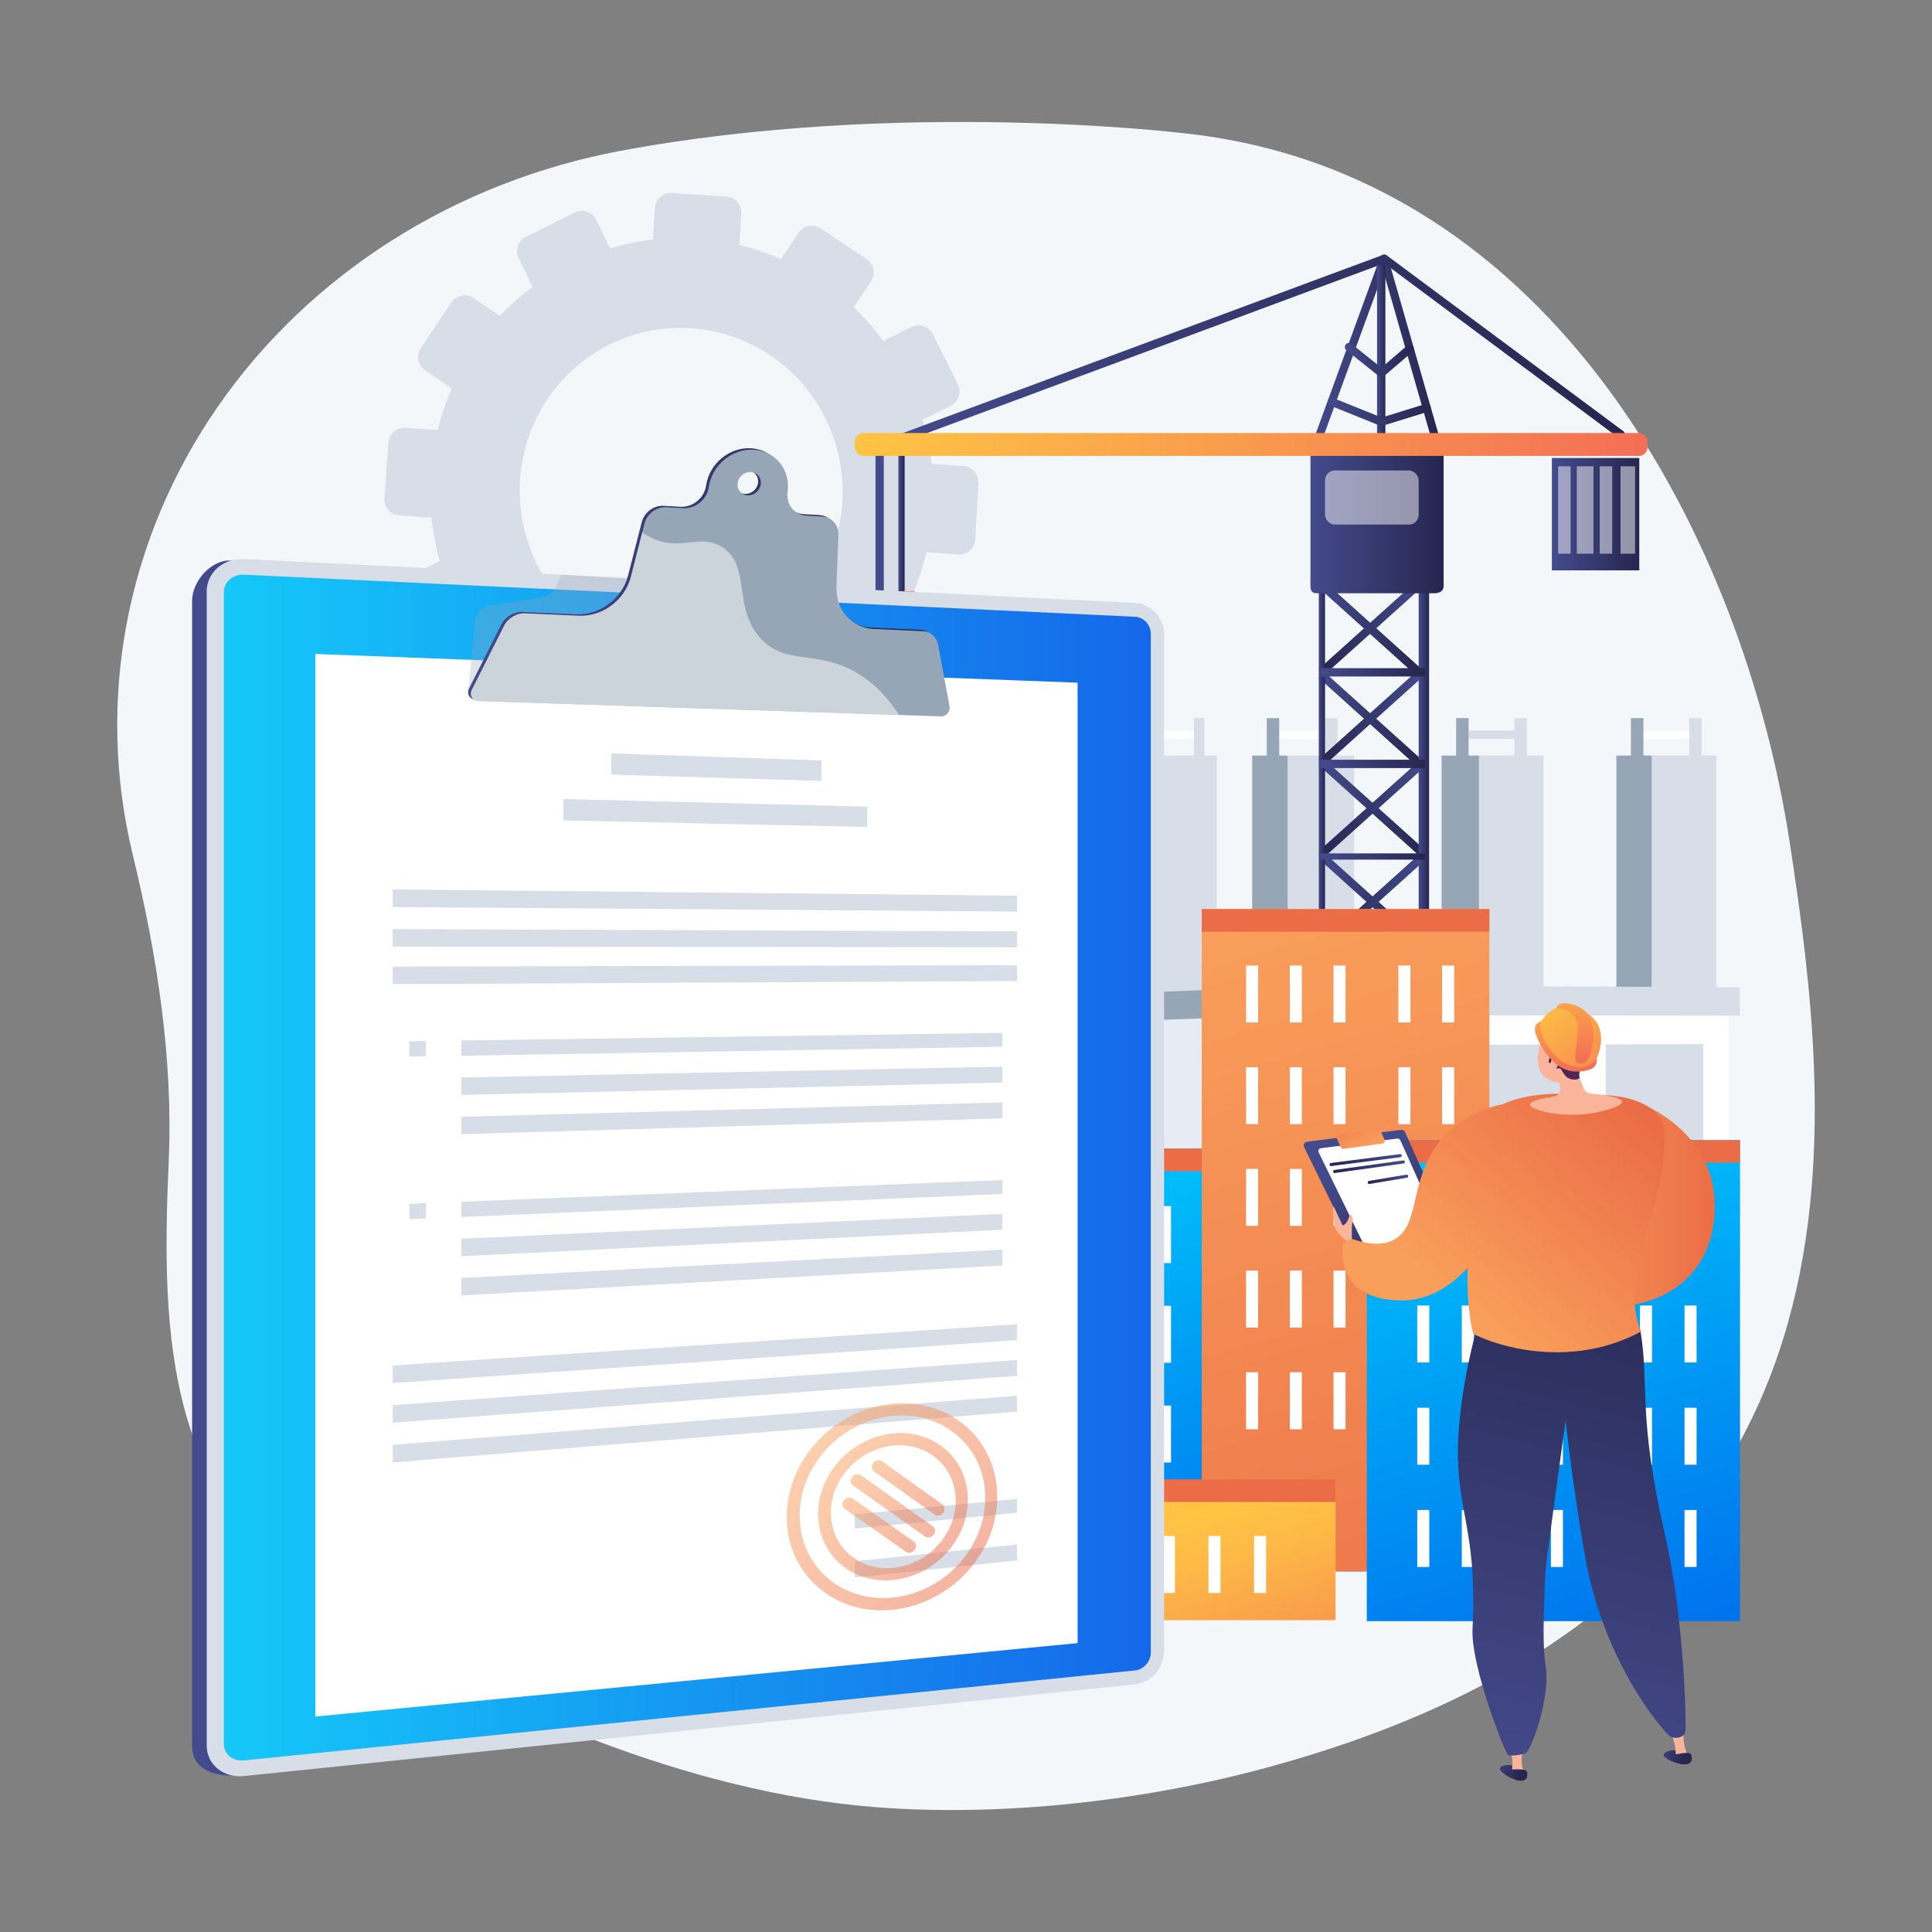 <?xml version="1.0" encoding="UTF-8"?>
<svg xmlns="http://www.w3.org/2000/svg" xmlns:xlink="http://www.w3.org/1999/xlink" viewBox="0 0 1080 1080">
  <rect x="0" y="0" width="1080" height="1080" fill="#808080" stroke="none"/>
  <defs>
    <style>
      .cls-1 {
        fill: #d8dee8;
      }

      .cls-2, .cls-3, .cls-4, .cls-5, .cls-6, .cls-7, .cls-8 {
        mix-blend-mode: multiply;
      }

      .cls-2, .cls-9 {
        opacity: .5;
      }

      .cls-10 {
        fill: url(#linear-gradient-8);
      }

      .cls-11 {
        fill: url(#linear-gradient-7);
      }

      .cls-12 {
        fill: url(#linear-gradient-5);
      }

      .cls-13 {
        fill: url(#linear-gradient-6);
      }

      .cls-14 {
        fill: url(#linear-gradient-9);
      }

      .cls-15 {
        fill: url(#linear-gradient-4);
      }

      .cls-16 {
        fill: url(#linear-gradient-3);
      }

      .cls-17 {
        fill: url(#linear-gradient-2);
      }

      .cls-18 {
        fill: url(#New_Gradient_Swatch);
      }

      .cls-19 {
        fill: url(#linear-gradient);
      }

      .cls-20 {
        isolation: isolate;
      }

      .cls-21 {
        fill: url(#New_Gradient_Swatch-11);
      }

      .cls-22 {
        fill: url(#New_Gradient_Swatch-10);
      }

      .cls-23 {
        fill: #e6ebf4;
      }

      .cls-24 {
        fill: url(#New_Gradient_Swatch_copy-2);
      }

      .cls-25, .cls-7, .cls-8 {
        fill: #97a6b7;
      }

      .cls-3 {
        fill: url(#New_Gradient_Swatch-4);
        opacity: .4;
      }

      .cls-26, .cls-9 {
        fill: #fff;
      }

      .cls-27 {
        fill: url(#linear-gradient-43);
      }

      .cls-28 {
        fill: url(#linear-gradient-40);
      }

      .cls-29 {
        fill: url(#linear-gradient-41);
      }

      .cls-30 {
        fill: url(#linear-gradient-42);
      }

      .cls-31 {
        fill: url(#linear-gradient-49);
      }

      .cls-32 {
        fill: url(#linear-gradient-48);
      }

      .cls-33 {
        fill: url(#linear-gradient-45);
      }

      .cls-34 {
        fill: url(#linear-gradient-47);
      }

      .cls-35 {
        fill: url(#linear-gradient-44);
      }

      .cls-36 {
        fill: url(#linear-gradient-46);
      }

      .cls-37 {
        fill: url(#linear-gradient-10);
      }

      .cls-38 {
        fill: url(#linear-gradient-11);
      }

      .cls-39 {
        fill: url(#linear-gradient-12);
      }

      .cls-40 {
        fill: url(#linear-gradient-13);
      }

      .cls-41 {
        fill: url(#linear-gradient-19);
      }

      .cls-42 {
        fill: url(#linear-gradient-14);
      }

      .cls-43 {
        fill: url(#linear-gradient-21);
      }

      .cls-44 {
        fill: url(#linear-gradient-20);
      }

      .cls-45 {
        fill: url(#linear-gradient-22);
      }

      .cls-46 {
        fill: url(#linear-gradient-23);
      }

      .cls-47 {
        fill: url(#linear-gradient-28);
      }

      .cls-48 {
        fill: url(#linear-gradient-25);
      }

      .cls-49 {
        fill: url(#linear-gradient-32);
      }

      .cls-50 {
        fill: url(#linear-gradient-31);
      }

      .cls-51 {
        fill: url(#linear-gradient-33);
      }

      .cls-52 {
        fill: url(#linear-gradient-30);
      }

      .cls-53 {
        fill: url(#linear-gradient-15);
      }

      .cls-54 {
        fill: url(#linear-gradient-16);
      }

      .cls-55 {
        fill: url(#linear-gradient-17);
      }

      .cls-56 {
        fill: url(#linear-gradient-18);
      }

      .cls-57 {
        fill: url(#linear-gradient-35);
      }

      .cls-58 {
        fill: url(#linear-gradient-36);
      }

      .cls-59 {
        fill: url(#linear-gradient-38);
      }

      .cls-60 {
        fill: url(#linear-gradient-27);
      }

      .cls-61 {
        fill: url(#linear-gradient-24);
      }

      .cls-62 {
        fill: url(#linear-gradient-26);
      }

      .cls-63 {
        fill: url(#linear-gradient-29);
      }

      .cls-64 {
        fill: url(#linear-gradient-37);
      }

      .cls-65 {
        fill: url(#linear-gradient-39);
      }

      .cls-66 {
        fill: url(#linear-gradient-51);
      }

      .cls-67 {
        fill: url(#linear-gradient-52);
      }

      .cls-68 {
        fill: url(#New_Gradient_Swatch-5);
      }

      .cls-69 {
        fill: url(#New_Gradient_Swatch-7);
      }

      .cls-70 {
        fill: url(#New_Gradient_Swatch-6);
      }

      .cls-71 {
        fill: url(#New_Gradient_Swatch-9);
      }

      .cls-72 {
        fill: url(#New_Gradient_Swatch-8);
      }

      .cls-73 {
        fill: url(#New_Gradient_Swatch-3);
      }

      .cls-74 {
        fill: url(#New_Gradient_Swatch-2);
      }

      .cls-4 {
        fill: url(#New_Gradient_Swatch_copy-3);
      }

      .cls-4, .cls-6 {
        opacity: .9;
      }

      .cls-9 {
        mix-blend-mode: soft-light;
      }

      .cls-75 {
        fill: #eb6d47;
      }

      .cls-5 {
        fill: url(#linear-gradient-50);
        opacity: .2;
      }

      .cls-6 {
        fill: url(#linear-gradient-34);
      }

      .cls-76 {
        fill: url(#New_Gradient_Swatch_copy);
      }

      .cls-77 {
        fill: #fab499;
      }

      .cls-78 {
        fill: #f4f7fa;
      }

      .cls-7 {
        opacity: .3;
      }

      .cls-8 {
        opacity: .1;
      }

      .cls-79 {
        fill: #e4e9f2;
      }
    </style>
    <linearGradient id="linear-gradient" x1="803.53" y1="813.75" x2="890.1" y2="813.75" gradientUnits="userSpaceOnUse">
      <stop offset=".49" stop-color="#ebeff2"/>
      <stop offset="1" stop-color="#fff"/>
    </linearGradient>
    <linearGradient id="linear-gradient-2" x1="789.21" y1="830.72" x2="903.73" y2="830.72" xlink:href="#linear-gradient"/>
    <linearGradient id="linear-gradient-3" x1="488.63" y1="392.23" x2="512.71" y2="392.23" gradientUnits="userSpaceOnUse">
      <stop offset="0" stop-color="#444b8c"/>
      <stop offset="1" stop-color="#26264f"/>
    </linearGradient>
    <linearGradient id="linear-gradient-4" x1="502.21" y1="294.99" x2="505.7" y2="294.99" xlink:href="#linear-gradient-3"/>
    <linearGradient id="linear-gradient-5" x1="733.08" y1="197.05" x2="805.97" y2="197.05" xlink:href="#linear-gradient-3"/>
    <linearGradient id="linear-gradient-6" x1="769.78" y1="213.54" x2="774.43" y2="213.54" xlink:href="#linear-gradient-3"/>
    <linearGradient id="linear-gradient-7" x1="737.04" y1="351.19" x2="794.69" y2="351.19" gradientTransform="translate(514.57 -453.01) rotate(48.01)" xlink:href="#linear-gradient-3"/>
    <linearGradient id="linear-gradient-8" x1="1125.31" y1="351.19" x2="1182.96" y2="351.19" gradientTransform="translate(1858.69 862.16) rotate(-138.02) scale(1 -1)" xlink:href="#linear-gradient-3"/>
    <linearGradient id="linear-gradient-9" x1="737.04" y1="401.7" x2="794.69" y2="401.7" gradientTransform="translate(552.11 -436.29) rotate(48.01)" xlink:href="#linear-gradient-3"/>
    <linearGradient id="linear-gradient-10" x1="1125.31" y1="401.7" x2="1182.96" y2="401.7" gradientTransform="translate(1892.48 875.12) rotate(-138.02) scale(1 -1)" xlink:href="#linear-gradient-3"/>
    <linearGradient id="linear-gradient-11" x1="738.41" y1="451.76" x2="796.06" y2="451.76" gradientTransform="translate(589.77 -420.73) rotate(48.01)" xlink:href="#linear-gradient-3"/>
    <linearGradient id="linear-gradient-12" x1="1123.94" y1="451.76" x2="1181.59" y2="451.76" gradientTransform="translate(1926.31 887.06) rotate(-138.02) scale(1 -1)" xlink:href="#linear-gradient-3"/>
    <linearGradient id="linear-gradient-13" x1="738.41" y1="504.09" x2="796.06" y2="504.09" gradientTransform="translate(628.67 -403.41) rotate(48.01)" xlink:href="#linear-gradient-3"/>
    <linearGradient id="linear-gradient-14" x1="1123.94" y1="504.09" x2="1181.59" y2="504.09" gradientTransform="translate(1961.31 900.5) rotate(-138.02) scale(1 -1)" xlink:href="#linear-gradient-3"/>
    <linearGradient id="linear-gradient-15" x1="738.41" y1="556.87" x2="796.06" y2="556.87" gradientTransform="translate(667.9 -385.94) rotate(48.01)" xlink:href="#linear-gradient-3"/>
    <linearGradient id="linear-gradient-16" x1="1123.94" y1="556.87" x2="1181.59" y2="556.87" gradientTransform="translate(1996.63 914.04) rotate(-138.02) scale(1 -1)" xlink:href="#linear-gradient-3"/>
    <linearGradient id="linear-gradient-17" x1="738.41" y1="607.38" x2="796.06" y2="607.38" gradientTransform="translate(705.44 -369.22) rotate(48.01)" xlink:href="#linear-gradient-3"/>
    <linearGradient id="linear-gradient-18" x1="1123.94" y1="607.38" x2="1181.59" y2="607.38" gradientTransform="translate(2030.41 927) rotate(-138.02) scale(1 -1)" xlink:href="#linear-gradient-3"/>
    <linearGradient id="linear-gradient-19" x1="737.21" y1="478.21" x2="740.7" y2="478.21" xlink:href="#linear-gradient-3"/>
    <linearGradient id="linear-gradient-20" x1="793.04" y1="478.21" x2="798.86" y2="478.21" xlink:href="#linear-gradient-3"/>
    <linearGradient id="linear-gradient-21" x1="738.37" y1="375.84" x2="796.53" y2="375.84" xlink:href="#linear-gradient-3"/>
    <linearGradient id="linear-gradient-22" x1="738.37" y1="427.03" x2="796.53" y2="427.03" xlink:href="#linear-gradient-3"/>
    <linearGradient id="linear-gradient-23" x1="738.37" y1="478.79" x2="796.53" y2="478.79" xlink:href="#linear-gradient-3"/>
    <linearGradient id="linear-gradient-24" x1="738.37" y1="529.98" x2="796.53" y2="529.98" xlink:href="#linear-gradient-3"/>
    <linearGradient id="linear-gradient-25" x1="738.37" y1="581.17" x2="796.53" y2="581.17" xlink:href="#linear-gradient-3"/>
    <linearGradient id="linear-gradient-26" x1="737.04" y1="351.19" x2="794.69" y2="351.19" gradientTransform="translate(514.57 -453.01) rotate(48.01)" xlink:href="#linear-gradient-3"/>
    <linearGradient id="linear-gradient-27" x1="732.55" y1="288.59" x2="807" y2="288.59" xlink:href="#linear-gradient-3"/>
    <linearGradient id="linear-gradient-28" x1="751.76" y1="201.25" x2="790.34" y2="201.25" xlink:href="#linear-gradient-3"/>
    <linearGradient id="linear-gradient-29" x1="742.16" y1="230.22" x2="799.82" y2="230.22" xlink:href="#linear-gradient-3"/>
    <linearGradient id="linear-gradient-30" x1="489.42" y1="241.07" x2="908.41" y2="241.07" xlink:href="#linear-gradient-3"/>
    <linearGradient id="linear-gradient-31" x1="477.78" y1="248.46" x2="921.01" y2="248.46" gradientUnits="userSpaceOnUse">
      <stop offset="0" stop-color="#ffc444"/>
      <stop offset="1" stop-color="#f36f56"/>
    </linearGradient>
    <linearGradient id="linear-gradient-32" x1="867.5" y1="287.43" x2="916.36" y2="287.43" xlink:href="#linear-gradient-3"/>
    <linearGradient id="linear-gradient-33" x1="485.93" y1="354.9" x2="512.68" y2="354.9" xlink:href="#linear-gradient-31"/>
    <linearGradient id="linear-gradient-34" x1="490.58" y1="346.17" x2="508.03" y2="346.17" xlink:href="#linear-gradient-31"/>
    <linearGradient id="linear-gradient-35" x1="612.11" y1="556.74" x2="653.95" y2="697.98" gradientUnits="userSpaceOnUse">
      <stop offset="0" stop-color="#ff9085"/>
      <stop offset="1" stop-color="#fb6fbb"/>
    </linearGradient>
    <linearGradient id="New_Gradient_Swatch_copy" data-name="New Gradient Swatch copy" x1="633.69" y1="631.6" x2="731.99" y2="963.46" gradientUnits="userSpaceOnUse">
      <stop offset="0" stop-color="#00c6fb"/>
      <stop offset="1" stop-color="#005bea"/>
    </linearGradient>
    <linearGradient id="New_Gradient_Swatch" data-name="New Gradient Swatch" x1="697.47" y1="508.6" x2="838.61" y2="985.11" gradientUnits="userSpaceOnUse">
      <stop offset="0" stop-color="#f99f5b"/>
      <stop offset="1" stop-color="#eb6d47"/>
    </linearGradient>
    <linearGradient id="New_Gradient_Swatch_copy-2" data-name="New Gradient Swatch copy" x1="825.06" y1="625.58" x2="936.77" y2="1002.73" xlink:href="#New_Gradient_Swatch_copy"/>
    <linearGradient id="linear-gradient-36" x1="629.48" y1="806.79" x2="675.49" y2="962.11" gradientUnits="userSpaceOnUse">
      <stop offset="0" stop-color="#fcb148"/>
      <stop offset=".05" stop-color="#fdb946"/>
      <stop offset=".14" stop-color="#fec144"/>
      <stop offset=".32" stop-color="#ffc444"/>
      <stop offset=".48" stop-color="#fdb946"/>
      <stop offset=".78" stop-color="#f99c4c"/>
      <stop offset=".87" stop-color="#f8924f"/>
      <stop offset="1" stop-color="#f8924f"/>
    </linearGradient>
    <linearGradient id="New_Gradient_Swatch-2" data-name="New Gradient Swatch" x1="706.16" y1="673.8" x2="806.21" y2="673.8" gradientTransform="translate(152.37)" xlink:href="#New_Gradient_Swatch"/>
    <linearGradient id="linear-gradient-37" x1="728.47" y1="911.28" x2="741.29" y2="922.67" gradientTransform="translate(77.52 174.73) rotate(-8.05)" xlink:href="#linear-gradient-3"/>
    <linearGradient id="linear-gradient-38" x1="729.76" y1="909.83" x2="742.58" y2="921.23" gradientTransform="translate(77.52 174.73) rotate(-8.05)" xlink:href="#linear-gradient-3"/>
    <linearGradient id="linear-gradient-39" x1="683.36" y1="982.18" x2="696.18" y2="993.58" gradientTransform="translate(152.37)" xlink:href="#linear-gradient-3"/>
    <linearGradient id="linear-gradient-40" x1="1151.09" y1="1003.84" x2="1067.53" y2="666.45" gradientTransform="translate(1998.11) rotate(-180) scale(1 -1)" xlink:href="#linear-gradient-3"/>
    <linearGradient id="New_Gradient_Swatch-3" data-name="New Gradient Swatch" x1="674" y1="739.88" x2="770.7" y2="630.4" gradientTransform="translate(152.37)" xlink:href="#New_Gradient_Swatch"/>
    <linearGradient id="linear-gradient-41" x1="684.65" y1="980.73" x2="697.47" y2="992.13" gradientTransform="translate(152.37)" xlink:href="#linear-gradient-3"/>
    <linearGradient id="linear-gradient-42" x1="722.54" y1="575.17" x2="741.31" y2="640.43" gradientTransform="translate(152.37)" gradientUnits="userSpaceOnUse">
      <stop offset="0" stop-color="#311944"/>
      <stop offset="1" stop-color="#893976"/>
    </linearGradient>
    <linearGradient id="New_Gradient_Swatch-4" data-name="New Gradient Swatch" x1="677.75" y1="743.19" x2="774.45" y2="633.71" gradientTransform="translate(152.37)" xlink:href="#New_Gradient_Swatch"/>
    <linearGradient id="linear-gradient-43" x1="-810.1" y1="670.28" x2="-859.59" y2="750.32" gradientTransform="translate(-61.02 -11.91) rotate(179.21) scale(1 -1)" xlink:href="#linear-gradient-3"/>
    <linearGradient id="New_Gradient_Swatch-5" data-name="New Gradient Swatch" x1="-815.16" y1="665.15" x2="-803.38" y2="640.72" gradientTransform="translate(-61.02 -11.91) rotate(179.21) scale(1 -1)" xlink:href="#New_Gradient_Swatch"/>
    <linearGradient id="linear-gradient-44" x1="-784.21" y1="648.49" x2="-743.86" y2="648.49" gradientTransform="translate(-.63) rotate(-180) scale(1 -1)" xlink:href="#linear-gradient-3"/>
    <linearGradient id="linear-gradient-45" x1="-786" y1="652.2" x2="-745.84" y2="652.2" gradientTransform="translate(-.63) rotate(-180) scale(1 -1)" xlink:href="#linear-gradient-3"/>
    <linearGradient id="linear-gradient-46" x1="-787.86" y1="659.24" x2="-765.17" y2="659.24" gradientTransform="translate(-.63) rotate(-180) scale(1 -1)" xlink:href="#linear-gradient-3"/>
    <linearGradient id="New_Gradient_Swatch-6" data-name="New Gradient Swatch" x1="632.27" y1="703.02" x2="728.97" y2="593.54" gradientTransform="translate(152.37)" xlink:href="#New_Gradient_Swatch"/>
    <linearGradient id="linear-gradient-47" x1="709.88" y1="558.76" x2="756.1" y2="616.9" gradientTransform="translate(152.37)" xlink:href="#linear-gradient-31"/>
    <linearGradient id="linear-gradient-48" x1="725.27" y1="539.3" x2="730.13" y2="593.57" gradientTransform="translate(152.37)" xlink:href="#linear-gradient-31"/>
    <linearGradient id="linear-gradient-49" x1="720.03" y1="551.35" x2="724.26" y2="598.61" gradientTransform="translate(152.37)" xlink:href="#linear-gradient-31"/>
    <linearGradient id="linear-gradient-50" x1="722.22" y1="540.74" x2="726.92" y2="593.24" gradientTransform="translate(152.37)" xlink:href="#linear-gradient-31"/>
    <linearGradient id="linear-gradient-51" x1="132.23" y1="652.9" x2="667.41" y2="652.9" gradientTransform="translate(-24.84)" xlink:href="#linear-gradient-3"/>
    <linearGradient id="New_Gradient_Swatch_copy-3" data-name="New Gradient Swatch copy" x1="149.97" y1="652.69" x2="668.14" y2="652.69" gradientTransform="translate(-24.84)" xlink:href="#New_Gradient_Swatch_copy"/>
    <linearGradient id="linear-gradient-52" x1="286.53" y1="325.1" x2="554.22" y2="325.1" gradientTransform="translate(-24.84)" xlink:href="#linear-gradient-3"/>
    <linearGradient id="New_Gradient_Swatch-7" data-name="New Gradient Swatch" x1="1315.53" y1="2779.32" x2="1426.73" y2="2779.32" gradientTransform="translate(1204.33 -2175.38) rotate(39.42)" xlink:href="#New_Gradient_Swatch"/>
    <linearGradient id="New_Gradient_Swatch-8" data-name="New Gradient Swatch" x1="1331.96" y1="2778.94" x2="1411.07" y2="2778.94" gradientTransform="translate(1204.33 -2175.38) rotate(39.42)" xlink:href="#New_Gradient_Swatch"/>
    <linearGradient id="New_Gradient_Swatch-9" data-name="New Gradient Swatch" x1="1347.4" y1="2765.44" x2="1395.38" y2="2765.44" gradientTransform="translate(1204.33 -2175.38) rotate(39.42)" xlink:href="#New_Gradient_Swatch"/>
    <linearGradient id="New_Gradient_Swatch-10" data-name="New Gradient Swatch" x1="1343.27" y1="2778.63" x2="1399.04" y2="2778.63" gradientTransform="translate(1204.33 -2175.38) rotate(39.42)" xlink:href="#New_Gradient_Swatch"/>
    <linearGradient id="New_Gradient_Swatch-11" data-name="New Gradient Swatch" x1="1348.01" y1="2791.79" x2="1396.22" y2="2791.79" gradientTransform="translate(1204.33 -2175.38) rotate(39.42)" xlink:href="#New_Gradient_Swatch"/>
  </defs>
  <g class="cls-20">
    <g id="Layer_1" data-name="Layer 1">
      <g>
        <path class="cls-78" d="M1000.51,471.24c-25.72-168.35-131.17-375.19-339.51-396.83,0,0-158.18-19.24-314.11,9.92-92.54,17.31-173.69,68.82-225.04,142.87-51.35,74.04-68.5,164.33-47.68,250.41,13.52,55.91,22.66,113.77,20.15,171.22-4.36,99.98-1.85,193.31,95.18,252.94,86.64,53.24,195.67,100.2,299.7,108.42,70.69,5.59,149.97-3.46,218.1-21.86,347.23-93.8,318.93-348.73,293.21-517.08Z"/>
        <path class="cls-1" d="M289.91,144.26l7.84,16.13c-6.63,4.9-12.76,10.3-18.32,16.16l-14.81-10.02c-4.04-2.73-9.53-1.63-12.26,2.46l-17.11,25.61c-2.74,4.1-1.69,9.65,2.35,12.4l14.95,10.17c-3.28,7.49-5.93,15.26-7.89,23.22l-18.07-1.24c-4.87-.33-9.11,3.4-9.47,8.35l-2.25,30.98c-.36,4.96,3.31,9.27,8.19,9.61l18.14,1.27c.83,8.09,2.39,16.18,4.64,24.2l-16.46,8.17c-4.42,2.19-6.27,7.61-4.13,12.11l13.4,28.19c2.15,4.52,7.48,6.4,11.91,4.2l16.51-8.19c4.82,6.8,10.15,13.1,15.94,18.82l-10.25,15.49c-2.77,4.18-1.69,9.86,2.41,12.69l25.66,17.74c4.11,2.84,9.69,1.75,12.45-2.44l10.24-15.52c7.49,3.43,15.27,6.18,23.23,8.24l-1.22,18.7c-.33,5.06,3.42,9.47,8.39,9.83l31.06,2.31c4.97.37,9.26-3.44,9.58-8.51l1.16-18.54c8.13-.83,16.25-2.43,24.29-4.75l8.12,16.72c2.22,4.58,7.65,6.49,12.12,4.27l27.95-13.87c4.47-2.22,6.28-7.72,4.04-12.29l-8.1-16.56c6.79-4.99,13.05-10.5,18.71-16.49l15.04,10.23c4.18,2.84,9.79,1.74,12.53-2.46l17.15-26.23c2.74-4.19,1.57-9.88-2.6-12.7l-14.97-10.13c3.32-7.7,5.95-15.68,7.88-23.86l17.82,1.25c4.98.35,9.24-3.44,9.52-8.46l1.73-31.33c.28-5-3.53-9.33-8.5-9.67l-17.64-1.21c-.95-8.26-2.67-16.5-5.11-24.64l15.79-7.83c4.43-2.2,6.21-7.61,3.97-12.08l-13.95-27.91c-2.23-4.45-7.61-6.28-12.03-4.09l-15.74,7.81c-5-6.8-10.5-13.09-16.46-18.76l9.65-14.62c2.71-4.11,1.57-9.67-2.54-12.41l-25.7-17.11c-4.1-2.73-9.62-1.62-12.34,2.47l-9.72,14.68c-7.55-3.31-15.36-5.95-23.35-7.88l1.1-17.62c.31-4.9-3.41-9.13-8.3-9.45l-30.55-1.96c-4.88-.31-9.09,3.4-9.41,8.3l-1.15,17.68c-8.02.91-16.03,2.55-23.95,4.92l-7.82-15.98c-2.15-4.4-7.45-6.2-11.83-4.02l-27.4,13.6c-4.38,2.17-6.2,7.5-4.06,11.91ZM299.66,314.31c-21.78-45.28-3.3-99.66,41.14-121.72,44.45-22.06,98.43-3.63,120.69,41.41,22.4,45.31,4.23,100.31-40.71,122.61-44.94,22.3-99.22,3.25-121.13-42.3Z"/>
        <g>
          <rect class="cls-26" x="710.45" y="408.41" width="37.23" height="4.65"/>
          <rect class="cls-26" x="641.81" y="408.41" width="30.25" height="4.65"/>
          <rect class="cls-1" x="820.96" y="408.41" width="29.08" height="4.65"/>
          <rect class="cls-26" x="918.68" y="408.41" width="29.08" height="4.65"/>
          <g>
            <rect class="cls-1" x="719.76" y="422.37" width="37.23" height="145.42"/>
            <rect class="cls-25" x="699.98" y="422.37" width="19.78" height="145.42"/>
            <rect class="cls-25" x="708.12" y="401.43" width="6.98" height="29.08"/>
            <rect class="cls-1" x="740.7" y="401.43" width="6.98" height="29.08"/>
          </g>
          <g>
            <rect class="cls-1" x="923.34" y="422.37" width="36.06" height="145.42"/>
            <rect class="cls-25" x="903.56" y="422.37" width="19.78" height="145.42"/>
            <rect class="cls-25" x="911.7" y="401.43" width="6.98" height="29.08"/>
            <rect class="cls-1" x="944.28" y="401.43" width="6.98" height="29.08"/>
          </g>
          <g>
            <rect class="cls-1" x="826.78" y="422.37" width="36.06" height="145.42"/>
            <rect class="cls-25" x="805.84" y="422.37" width="20.94" height="145.42"/>
            <rect class="cls-25" x="813.98" y="401.43" width="6.98" height="29.08"/>
            <rect class="cls-1" x="846.56" y="401.43" width="6.98" height="29.08"/>
          </g>
          <g>
            <rect class="cls-1" x="649.96" y="422.37" width="30.25" height="145.42"/>
            <rect class="cls-25" x="632.51" y="422.37" width="17.45" height="145.42"/>
            <rect class="cls-25" x="639.49" y="401.43" width="5.82" height="29.08"/>
            <rect class="cls-1" x="667.41" y="401.43" width="5.82" height="29.08"/>
          </g>
          <polygon class="cls-23" points="723.09 840.38 633.11 832.2 633.11 562.41 723.09 557.67 723.09 840.38"/>
          <polygon class="cls-25" points="714.23 567.83 629.7 570.73 629.7 555.17 714.23 551.83 714.23 567.83"/>
          <polygon class="cls-25" points="714.23 683.84 629.7 683.55 629.7 667.99 714.23 667.84 714.23 683.84"/>
          <polygon class="cls-26" points="966.44 830.91 720.36 840.54 720.36 555.95 966.44 560.7 966.44 830.91"/>
          <polygon class="cls-1" points="972.58 567.76 714.23 567.48 714.23 550.72 972.58 551.9 972.58 567.76"/>
          <polygon class="cls-1" points="972.58 678.19 714.23 684.07 714.23 667.99 972.58 662.96 972.58 678.19"/>
          <polygon class="cls-1" points="972.58 826.69 714.23 840.88 714.23 838.2 972.58 824.15 972.58 826.69"/>
          <g>
            <polygon class="cls-1" points="794.67 654.56 736.72 655.55 736.72 584.18 794.67 584.04 794.67 654.56"/>
            <polygon class="cls-1" points="874.42 653.21 818.52 654.15 818.52 583.99 874.42 583.86 874.42 653.21"/>
            <polygon class="cls-1" points="952.13 651.88 897.6 652.8 897.6 583.8 952.13 583.68 952.13 651.88"/>
          </g>
          <g>
            <polygon class="cls-1" points="794.67 801.52 736.72 804.27 736.72 733.58 794.67 731.67 794.67 801.52"/>
            <polygon class="cls-1" points="952.13 794.03 897.6 796.61 897.6 728.25 952.13 726.46 952.13 794.03"/>
          </g>
          <path class="cls-8" d="M720.36,568.16s49.55,6.67,70.89,39.64c21.15,32.68,68.88,19,110.46,27.55,40.86,8.4,65.19,28.36,65.19,28.36l-246.55,5.51v-101.05Z"/>
          <path class="cls-8" d="M720.36,736.85s49.55,4.99,70.89,37.23c21.15,31.96,68.88,16.66,110.46,23.79,40.86,7.01,65.19,26.15,65.19,26.15l-246.55,13.89v-101.05Z"/>
          <polygon class="cls-79" points="874.42 816.52 818.52 819.41 818.52 717.76 874.42 716.07 874.42 816.52"/>
          <polygon class="cls-1" points="883.28 720.98 810.34 723.27 810.34 708.81 883.28 706.75 883.28 720.98"/>
          <g>
            <polygon class="cls-19" points="890.1 815.72 803.53 820.18 803.53 811.63 890.1 807.33 890.1 815.72"/>
            <polygon class="cls-1" points="898.28 823.66 793.98 829.24 793.98 820.67 898.28 815.28 898.28 823.66"/>
            <polygon class="cls-17" points="903.73 831.75 789.21 838.07 789.21 829.5 903.73 823.38 903.73 831.75"/>
          </g>
        </g>
        <g>
          <path class="cls-16" d="M499.58,412.11c-.15,0-.3-.21-.44-.21h-.38c-2.29,0-4.62-1.04-6.56-3.3-2.71-3.16-4.02-7.42-3.42-11.3.19-1.24,1.35-2.04,2.59-1.85,1.24.19,2.09,1.38,1.9,2.62-.39,2.56.54,5.94,2.38,8.08,1.02,1.18,2.21,2.26,3.11,2.26h.39c2.42,0,5.74-.31,7.51-2.08,1-1,1.5-2.76,1.5-4.93,0-7.41-9.9-11.42-10-11.46-.86-.33-1.44-1.2-1.45-2.12l-.23-13.18c-.02-1.26.98-2.3,2.24-2.3h.04c1.24,0,2.25.96,2.27,2.2l.2,11.73c3.38,1.64,11.48,6.45,11.48,14.98,0,3.42-.96,6-2.84,7.88-2.96,2.95-7.26,2.98-10.29,2.98Z"/>
          <path class="cls-15" d="M503.96,339.81c-1.26,0-1.75-1.02-1.75-2.28v-85.09c0-1.26.49-2.28,1.75-2.28s1.74,1.02,1.74,2.28v85.09c0,1.26-.49,2.28-1.74,2.28Z"/>
          <path class="cls-12" d="M735.35,251.76c-.26,0-.52-.04-.78-.14-1.18-.43-1.79-1.74-1.36-2.92l38.31-104.89c.34-.93,1.25-1.52,2.22-1.49.98.04,1.84.7,2.11,1.65l30.03,104.89c.35,1.21-.35,2.47-1.56,2.81-1.21.35-2.47-.35-2.81-1.56l-28.11-98.16-35.91,98.32c-.34.92-1.21,1.49-2.14,1.49Z"/>
          <path class="cls-13" d="M772.1,281.11c-1.26,0-2.33-1.02-2.33-2.28v-130.6c0-1.26,1.07-2.28,2.33-2.28s2.33,1.02,2.33,2.28v130.6c0,1.26-1.07,2.28-2.33,2.28Z"/>
          <g>
            <rect class="cls-11" x="763.59" y="314.46" width="4.55" height="73.46" transform="translate(-7.51 685.52) rotate(-48.01)"/>
            <rect class="cls-10" x="729.14" y="348.92" width="73.46" height="4.55" transform="translate(-38.35 602.44) rotate(-41.98)"/>
          </g>
          <g>
            <rect class="cls-14" x="763.59" y="364.97" width="4.55" height="73.46" transform="translate(-45.05 702.24) rotate(-48.01)"/>
            <rect class="cls-37" x="729.14" y="399.43" width="73.46" height="4.55" transform="translate(-72.13 615.4) rotate(-41.98)"/>
          </g>
          <g>
            <rect class="cls-38" x="764.96" y="415.02" width="4.55" height="73.46" transform="translate(-81.81 719.83) rotate(-48.01)"/>
            <rect class="cls-39" x="730.5" y="449.48" width="73.46" height="4.55" transform="translate(-105.27 629.17) rotate(-41.98)"/>
          </g>
          <g>
            <rect class="cls-40" x="764.96" y="467.35" width="4.55" height="73.46" transform="translate(-120.7 737.15) rotate(-48.01)"/>
            <rect class="cls-42" x="730.5" y="501.81" width="73.46" height="4.55" transform="translate(-140.27 642.61) rotate(-41.98)"/>
          </g>
          <g>
            <rect class="cls-53" x="764.96" y="520.14" width="4.55" height="73.46" transform="translate(-159.94 754.62) rotate(-48.01)"/>
            <rect class="cls-54" x="730.5" y="554.6" width="73.46" height="4.55" transform="translate(-175.58 656.15) rotate(-41.98)"/>
          </g>
          <g>
            <rect class="cls-55" x="764.96" y="570.65" width="4.55" height="73.46" transform="translate(-197.48 771.34) rotate(-48.01)"/>
            <rect class="cls-56" x="730.5" y="605.1" width="73.46" height="4.55" transform="translate(-209.37 669.11) rotate(-41.98)"/>
          </g>
          <rect class="cls-41" x="737.21" y="321.16" width="3.49" height="314.1"/>
          <rect class="cls-44" x="793.04" y="321.16" width="5.82" height="314.1"/>
          <rect class="cls-43" x="738.37" y="373.51" width="58.17" height="4.65"/>
          <rect class="cls-45" x="738.37" y="424.7" width="58.17" height="4.65"/>
          <rect class="cls-46" x="738.37" y="477.05" width="58.17" height="3.49"/>
          <rect class="cls-61" x="738.37" y="528.23" width="58.17" height="3.49"/>
          <rect class="cls-48" x="738.37" y="578.26" width="58.17" height="5.82"/>
          <rect class="cls-62" x="763.59" y="314.46" width="4.55" height="73.46" transform="translate(-7.51 685.52) rotate(-48.01)"/>
          <path class="cls-60" d="M732.55,245.55v82.1c0,2.7.92,3.99,3.63,3.99h65.75c2.7,0,5.07-1.29,5.07-3.99v-82.1h-74.45Z"/>
          <rect class="cls-9" x="740.7" y="263" width="52.35" height="30.25" rx="5.46" ry="5.46"/>
          <path class="cls-47" d="M772.24,210.81c-.5,0-1-.17-1.42-.5l-18.2-14.56c-.98-.78-1.14-2.22-.36-3.2.78-.98,2.22-1.14,3.2-.36l16.73,13.38,14.4-12.39c.95-.82,2.39-.71,3.21.24.82.95.71,2.39-.24,3.21l-15.83,13.62c-.43.37-.95.55-1.48.55Z"/>
          <path class="cls-63" d="M772.24,238.11c-.29,0-.58-.06-.85-.17l-27.8-11.23c-1.17-.47-1.73-1.8-1.26-2.96.47-1.17,1.8-1.73,2.96-1.26l27.05,10.92,24.53-7.58c1.2-.37,2.47.3,2.85,1.5.37,1.2-.3,2.47-1.5,2.85l-25.31,7.82c-.22.07-.45.1-.67.1Z"/>
          <path class="cls-52" d="M491.74,339.81c-1.26,0-2.33-1.02-2.33-2.28v-88.05c0-.95.26-1.8,1.15-2.13l282.59-104.89c.72-.27,1.45-.15,2.06.31l132.28,98.29c1.01.75,1.2,2.17.45,3.18-.75,1.01-2.19,1.22-3.19.47l-130.95-97.55-279.74,103.91v86.47c0,1.26-1.07,2.28-2.33,2.28Z"/>
          <rect class="cls-50" x="477.78" y="242.06" width="443.23" height="12.8" rx="4.89" ry="4.89"/>
          <rect class="cls-49" x="867.5" y="256.02" width="48.86" height="62.82"/>
          <rect class="cls-9" x="870.99" y="260.67" width="6.98" height="48.86"/>
          <rect class="cls-9" x="881.46" y="260.67" width="9.31" height="48.86"/>
          <rect class="cls-9" x="894.25" y="260.67" width="6.98" height="48.86"/>
          <rect class="cls-9" x="905.89" y="260.67" width="8.14" height="48.86"/>
          <path class="cls-51" d="M509.53,330.47h-21.08c-1.34,0-2.52.42-2.52,1.76v28.03c0,1.07.31,2.11.82,3.05l8.04,14.97c.29.53.86,1.04,1.46,1.04h6c.61,0,1.17-.53,1.45-1.07l7.91-14.67c.47-.91,1.08-2.01,1.08-3.04v-28.32c0-1.34-1.82-1.76-3.16-1.76Z"/>
          <rect class="cls-6" x="490.58" y="335.12" width="17.45" height="22.1" rx="5.46" ry="5.46"/>
        </g>
        <g>
          <rect class="cls-75" x="624.96" y="534.51" width="6.74" height="31.85"/>
          <rect class="cls-57" x="610.34" y="554.89" width="35.98" height="113.19"/>
          <rect class="cls-76" x="579.54" y="642.06" width="184.5" height="236.35"/>
          <rect class="cls-75" x="579.27" y="642.06" width="94.49" height="12.64"/>
          <rect class="cls-18" x="671.8" y="508.19" width="160.76" height="370.22"/>
          <rect class="cls-24" x="764.05" y="637.32" width="208.63" height="268.91"/>
          <rect class="cls-75" x="671.8" y="508.19" width="160.76" height="12.64"/>
          <rect class="cls-75" x="764.05" y="637.32" width="208.63" height="12.64"/>
          <g>
            <g>
              <rect class="cls-26" x="599.01" y="674.22" width="6.74" height="31.85"/>
              <rect class="cls-26" x="623.44" y="674.22" width="6.74" height="31.85"/>
              <rect class="cls-26" x="647.87" y="674.22" width="6.74" height="31.85"/>
            </g>
            <g>
              <rect class="cls-26" x="599.01" y="729.96" width="6.74" height="31.85"/>
              <rect class="cls-26" x="623.44" y="729.96" width="6.74" height="31.85"/>
              <rect class="cls-26" x="647.87" y="729.96" width="6.74" height="31.85"/>
            </g>
            <g>
              <rect class="cls-26" x="599.01" y="785.71" width="6.74" height="31.85"/>
              <rect class="cls-26" x="623.44" y="785.71" width="6.74" height="31.85"/>
              <rect class="cls-26" x="647.87" y="785.71" width="6.74" height="31.85"/>
            </g>
          </g>
          <g>
            <g>
              <rect class="cls-26" x="696.57" y="539.73" width="6.74" height="31.85"/>
              <rect class="cls-26" x="721" y="539.73" width="6.74" height="31.85"/>
              <rect class="cls-26" x="745.44" y="539.73" width="6.74" height="31.85"/>
            </g>
            <g>
              <rect class="cls-26" x="781.71" y="596.57" width="6.74" height="31.85"/>
              <rect class="cls-26" x="806.15" y="596.57" width="6.74" height="31.85"/>
            </g>
            <g>
              <rect class="cls-26" x="781.71" y="539.73" width="6.74" height="31.85"/>
              <rect class="cls-26" x="806.15" y="539.73" width="6.74" height="31.85"/>
            </g>
            <g>
              <rect class="cls-26" x="696.57" y="596.57" width="6.74" height="31.85"/>
              <rect class="cls-26" x="721" y="596.57" width="6.74" height="31.85"/>
              <rect class="cls-26" x="745.44" y="596.57" width="6.74" height="31.85"/>
            </g>
            <g>
              <rect class="cls-26" x="696.57" y="653.42" width="6.74" height="31.85"/>
              <rect class="cls-26" x="721" y="653.42" width="6.74" height="31.85"/>
              <rect class="cls-26" x="745.44" y="653.42" width="6.74" height="31.85"/>
            </g>
            <g>
              <rect class="cls-26" x="696.57" y="710.27" width="6.74" height="31.85"/>
              <rect class="cls-26" x="721" y="710.27" width="6.74" height="31.85"/>
              <rect class="cls-26" x="745.44" y="710.27" width="6.74" height="31.85"/>
            </g>
            <g>
              <rect class="cls-26" x="696.57" y="767.11" width="6.74" height="31.85"/>
              <rect class="cls-26" x="721" y="767.11" width="6.74" height="31.85"/>
              <rect class="cls-26" x="745.44" y="767.11" width="6.74" height="31.85"/>
            </g>
          </g>
          <g>
            <rect class="cls-26" x="792.25" y="672.64" width="6.74" height="31.85"/>
            <rect class="cls-26" x="817.15" y="672.64" width="6.74" height="31.85"/>
            <rect class="cls-26" x="842.05" y="672.64" width="6.74" height="31.85"/>
            <rect class="cls-26" x="866.96" y="672.64" width="6.74" height="31.85"/>
            <rect class="cls-26" x="891.86" y="672.64" width="6.74" height="31.85"/>
            <rect class="cls-26" x="916.76" y="672.64" width="6.74" height="31.85"/>
            <rect class="cls-26" x="941.66" y="672.64" width="6.74" height="31.85"/>
          </g>
          <g>
            <rect class="cls-26" x="792.25" y="729.79" width="6.74" height="31.85"/>
            <rect class="cls-26" x="817.15" y="729.79" width="6.74" height="31.85"/>
            <rect class="cls-26" x="842.05" y="729.79" width="6.74" height="31.85"/>
            <rect class="cls-26" x="866.96" y="729.79" width="6.74" height="31.85"/>
            <rect class="cls-26" x="891.86" y="729.79" width="6.74" height="31.85"/>
            <rect class="cls-26" x="916.76" y="729.79" width="6.74" height="31.85"/>
            <rect class="cls-26" x="941.66" y="729.79" width="6.74" height="31.85"/>
          </g>
          <g>
            <rect class="cls-26" x="792.25" y="786.94" width="6.74" height="31.85"/>
            <rect class="cls-26" x="817.15" y="786.94" width="6.74" height="31.85"/>
            <rect class="cls-26" x="842.05" y="786.94" width="6.74" height="31.85"/>
            <rect class="cls-26" x="866.96" y="786.94" width="6.74" height="31.85"/>
            <rect class="cls-26" x="891.86" y="786.94" width="6.74" height="31.85"/>
            <rect class="cls-26" x="916.76" y="786.94" width="6.74" height="31.85"/>
            <rect class="cls-26" x="941.66" y="786.94" width="6.74" height="31.85"/>
          </g>
          <g>
            <rect class="cls-26" x="792.25" y="844.09" width="6.74" height="31.85"/>
            <rect class="cls-26" x="817.15" y="844.09" width="6.74" height="31.85"/>
            <rect class="cls-26" x="842.05" y="844.09" width="6.74" height="31.85"/>
            <rect class="cls-26" x="866.96" y="844.09" width="6.74" height="31.85"/>
            <rect class="cls-26" x="891.86" y="844.09" width="6.74" height="31.85"/>
            <rect class="cls-26" x="916.76" y="844.09" width="6.74" height="31.85"/>
            <rect class="cls-26" x="941.66" y="844.09" width="6.74" height="31.85"/>
          </g>
          <rect class="cls-75" x="622.83" y="587.4" width="11.01" height="63.85"/>
          <rect class="cls-58" x="548.05" y="828.3" width="198.54" height="77.39"/>
          <rect class="cls-75" x="548.05" y="826.98" width="198.54" height="12.64"/>
          <rect class="cls-26" x="573.62" y="858.64" width="6.74" height="31.85"/>
          <rect class="cls-26" x="599.1" y="858.64" width="6.74" height="31.85"/>
          <rect class="cls-26" x="624.58" y="858.64" width="6.74" height="31.85"/>
          <rect class="cls-26" x="650.06" y="858.64" width="6.74" height="31.85"/>
          <rect class="cls-26" x="675.54" y="858.64" width="6.74" height="31.85"/>
          <rect class="cls-26" x="701.03" y="858.64" width="6.74" height="31.85"/>
        </g>
        <g>
          <path class="cls-74" d="M917.85,617.22c2.05.77,33.32,13.21,39.74,45.84.52,2.64,5.54,30.67-13.47,50.48-21.32,22.21-62.37,21.66-78.67,3.09-3.8-4.33-5.8-9.13-6.93-13.16h0l4.29-11.41c5.24-6.32,12.37-7.82,16.18-8.76,9.39-2.31,16.48,1.87,21.86-2.66,2.98-2.51,3.57-6.11,4.1-9.33,1.8-10.97-4.39-17.73-4.85-24.49-.34-5.06-2.11-16.14,4.49-23.37,4.18-4.58,9.97-5.82,13.24-6.22Z"/>
          <path class="cls-64" d="M930.03,980.89c.36-2.01,6.85-3.83,10.06-1.14,1.6,1.34,2.69,4.04,1.77,5.27-.34.44,1.04,1.23-.28,1.24-4.37.05-11.92-3.38-11.56-5.37Z"/>
          <path class="cls-77" d="M936.83,981.62l6.67-.94c-3.09-3.72-2.52-15.57-2.52-15.57l-7.1,1.58s.81,3.25,2.18,8.05c.47,1.64.68,4.21.76,6.88Z"/>
          <path class="cls-59" d="M936.24,980.8s8.03-1.85,8.9-.26c.87,1.59,1.54,5.86-3.55,5.72-5.1-.14-5.8-4.11-5.35-5.46Z"/>
          <path class="cls-65" d="M838.49,988.42c.64-1.94,7.32-2.83,10.12.28,1.39,1.55,2.1,4.38,1.02,5.46-.39.39.86,1.36-.45,1.19-4.33-.56-11.33-5.01-10.69-6.94Z"/>
          <path class="cls-77" d="M845.12,990.1h6.74c-2.54-4.12-.31-15.77-.31-15.77l-7.25.58s.35,3.33,1.04,8.28c.24,1.69.08,4.27-.21,6.92Z"/>
          <path class="cls-28" d="M827.65,735.28c-3.12,10.31-7.58,26.94-10.45,47.82-8.18,59.54,9.21,61.44,5.96,127.41-1.04,21.06,18.24,69.62,19.94,70.69.82.08,1.72.13,2.67.1,1.68-.05,4.04-.31,6.79-1.13,3.05-.53,14.07-30.35,11.51-48.09-1.81-12.55-1.28-26.02-.24-52.96.17-4.37,11.34-84.93,11.34-84.93h0c3.4,29.82,7.3,55.16,10.69,74.8,10.88,63.11,46.27,101.32,48.11,101.93.36.15,3.69,1.35,6.4-.44,1.21-.8,1.62-1.82,1.62-1.82.95-.74-.28-63.01-11.07-109.88-15.67-68.02-8.84-83.94-13.81-114.32-4.29-26.29-89.48-9.18-89.48-9.18Z"/>
          <path class="cls-73" d="M890.93,611.91c-10.4-.31-33.2-2.8-51.18,5.47-.28.13,6.17,4.04,4.85,5.6-1.23,1.44-5.46,6.5-9.3,13.34-2.78,4.95-5.28,10.72-7.81,19.33-4.46,15.17-5.74,28.09-6.17,33.72-2.41,31.65-.02,46.26,2.15,56.19,9.4,4.83,33.63,13.47,62.51,9.18,13.18-1.96,23.74-6.35,31.16-10.27-7.49-22.68-1.61-34.82,1.16-46.01,3.95-15.95,4.02-14.75,7.27-27.42,5.37-20.91,6.25-42.28,2.56-46.65-9.95-11.79-27.88-12.21-37.2-12.49Z"/>
          <path class="cls-29" d="M844.65,989.2s8.21-.71,8.85.99c.64,1.7.71,6.02-4.32,5.17-5.03-.85-5.17-4.89-4.53-6.16Z"/>
          <path class="cls-77" d="M861.66,599.98c-3.22-5.45-1.79-11.67-1.46-13.01,1.36-5.63,1.86-6.48,2.9-7.67l1.48-1.56s.09-.07.19-.14c1.03-.71,4.86-1.85,5.69-1.9,2.65-.13,8.03,9.35,11.11,23.97.25.52.5,1.05.74,1.58,1.12,2.44,2.13,4.84,3.03,7.21.59,1.54,1.98,2.63,3.63,2.79,15.44,1.49,17.67,3.43,17.75,4.58.17,2.55-10.02,5.5-17.68,6.62-16.71,2.45-33.88-1.96-33.8-5.08.03-1.21,2.68-2.75,13.3-4.38,2.33-.36,3.94-2.53,3.61-4.87-.13-.92-.26-1.84-.39-2.76-1.15-.26-7.73-1.37-10.1-5.38Z"/>
          <path class="cls-30" d="M861.41,576.42c1.21,4.46,1.47,7.27,2.74,7.75.16.06,1.11.47,2.09,1.34.13.12.26.26.4.46,1.73,2.55-1.86,7.06-.66,8.09.87.75,3.59-1.29,4.16-.59.54.65-1.58,2.86-.95,3.65.47.59,1.86-.44,3.12.33.63.38.59.83,1.53,2.26.53.81,1.2,1.67,1.66,2.12,2.24,2.21,6.87,2,7.43.73.16-.35-.11-.55-.13-1.59,0,0-.02-.97.33-2.19.5-1.74,2.4-3.4,4.18-5.57,3.3-4.02,3.74-6.82,3.84-7.76.04-.33.05-.58.06-.76.18-3.57-1.1-8.41-3.37-10.99-3.81-4.32-8.77-.46-14.66-4.18-6.8-4.29.07,3.62-3.02,3.53-3.41-.11-10.95-4.87-8.72,3.38Z"/>
          <path class="cls-77" d="M867.3,592.58c.69-1.8,2.99-.9,3.52,1.05.53,1.94-.82,4.47-2.75,4.57-1.93.1-1.71-3.2-.78-5.62Z"/>
          <path class="cls-3" d="M886.66,726.91c-10.38-2.82-16.78,9.68-25.7,7.84-12.29-2.54-16.67-29.67-17.86-37.03-4.29-26.55,3.71-36.37-3.48-47.92-1.58-2.53-3.88-5.13-7.34-7.48-1.64,3.66-3.21,7.93-4.79,13.31-4.46,15.17-5.74,28.09-6.17,33.72-2.41,31.65-.02,46.26,2.15,56.19,9.4,4.83,33.63,13.47,62.51,9.18,11.92-1.77,21.68-5.53,28.93-9.13-7.69-1.26-12.67-4.14-16.04-7.37-4.74-4.54-6.2-9.7-12.2-11.33Z"/>
          <g>
            <path class="cls-27" d="M815.49,699.99l-30.11-67.19c-.37-.83-1.24-1.32-2.14-1.21l-52.64,6.64c-1.41.18-2.22,1.68-1.6,2.96l35.5,72.61c.43.87,1.41,1.33,2.35,1.1l46.87-11.59,1.77-3.31Z"/>
            <path class="cls-26" d="M807.2,691.86l-24.38-54.41c-.3-.67-1.01-1.07-1.74-.98l-42.62,5.37c-1.14.14-1.8,1.36-1.29,2.39l28.74,58.79c.35.71,1.14,1.08,1.9.89l37.95-9.38,1.44-2.68Z"/>
            <path class="cls-68" d="M773.99,637.12l-1.93-4.36c-.27-.61-.9-.97-1.56-.89l-21.91,2.58c-1.02.12-1.62,1.19-1.2,2.13l2.16,4.75c.28.61.92.96,1.58.87l21.68-2.96c1-.14,1.58-1.19,1.18-2.11Z"/>
            <path class="cls-35" d="M744.11,651.83s.07,0,.1,0l38.61-4.95c.48-.06.82-.5.76-.97-.06-.48-.52-.81-.98-.75l-38.61,4.95c-.48.06-.82.5-.76.97.06.45.44.77.88.76Z"/>
            <path class="cls-33" d="M746.09,655.73s.07,0,.11,0l38.41-5.33c.48-.06.81-.51.74-.98-.06-.48-.5-.81-.98-.74l-38.41,5.33c-.48.06-.81.51-.74.99.06.44.44.76.87.75Z"/>
            <path class="cls-36" d="M765.42,661.86s.09,0,.13-.01l20.95-3.49c.48-.08.8-.53.72-1-.08-.47-.54-.8-1-.72l-20.95,3.49c-.48.08-.8.53-.72,1.01.07.43.45.73.87.73Z"/>
          </g>
          <path class="cls-77" d="M755.81,696.03s-8.58-5.83-9.58-9.95c-1-4.11-.75-11.85-.75-11.85l5,10.9s2.42-.69,3.46-4.29c1.04-3.59,2.8-.3,2.09,2.41-.71,2.71-.22,12.77-.22,12.77Z"/>
          <path class="cls-70" d="M839.75,617.38c-8.99,1.36-26.12,8.91-35.29,21.02-16.97,22.4-10.48,45.93-24.69,54.31-4.06,2.4-11.2,4.34-24.08-.21l-4.94,2.63s-6.03,30.67,31.21,31.82c37.24,1.15,55.8-45.15,55.8-45.15l17.48-56.66-15.49-7.75Z"/>
          <path class="cls-34" d="M893.12,572.54c-.4-.76-.87-1.49-1.42-2.18-2.13-2.67-4.77-4.28-7.79-5.78-5.05-2.51-10.53-3.16-15.64-.32-3.61,2-6.46,5.82-8.4,9.39-.9,1.64-.93,3.63-.09,5.31,3.15,6.25,11.98,21.28,23.18,19.32,4.24-.74,8.21-3.4,9.9-7.38,2.37-5.58,3.19-12.8.26-18.35Z"/>
          <path class="cls-32" d="M890.1,584.68c-1.81,8.72-3.63,10.16-7.21,9.76-.45-.05-.84-.17-1.14-.38-.01,0-.02-.01-.02-.01-.3-.2-.52-.49-.7-.86-.01-.02-.02-.03-.02-.05-.95-2.21.11-7.34,1.11-16.62,1.36-12.61-11.97-13.1-11.97-13.1,0-.08.54-1.28.64-1.4.15-.17.31-.31.5-.43.24-.16.52-.28.81-.36,3.78-1.14,8.68.41,11.91,2.41,6.84,4.25,7.53,14.22,6.1,21.04Z"/>
          <path class="cls-31" d="M861.57,570.82s-4.19.84-3.46,5.64c.59,3.86,8.68,22.47,22.87,22.54,14.18.07,11.47-7.39,11.47-7.39,0,0-3.94,6.52-11.87,4.7-7.93-1.82-12.19-5.89-17.23-14.81,0,0-3.96-7.87-1.77-10.68Z"/>
          <path class="cls-5" d="M883.94,576.8c-.09,3.91-1.77,17.25-2.2,17.25-.01,0-.02-.01-.02-.01-.17-.16-.44-.52-.7-.86-.01-.02-.02-.03-.02-.05-.95-2.21.11-7.34,1.11-16.62,1.36-12.61-11.97-13.1-11.97-13.1,0-.08.54-1.28.64-1.4.15-.17.31-.31.5-.43,2.57.42,8.81,1.77,10.63,5.28,2.33,4.46,2.14,5.96,2.04,9.93Z"/>
        </g>
        <g>
          <g>
            <path class="cls-66" d="M626.31,342.09l-497.16-28.76c-11.45-.56-21.76,11.94-21.76,22.43v640.19c0,14.55,14.86,17.48,26.31,16.31l492.61-50.31c9-.92,16.26-9.15,16.26-18.4V359.62c0-9.24-7.26-17.09-16.26-17.53Z"/>
            <path class="cls-1" d="M634.49,337.01l-498.15-24.51c-11.45-.56-20.78,7.55-20.78,18.12v645.19c0,10.57,9.33,18.19,20.78,17.01l498.15-51.27c9-.93,16.26-9.22,16.26-18.54V354.67c0-9.31-7.26-17.22-16.26-17.67Z"/>
            <path class="cls-4" d="M136.34,984.07c-6.18.62-11.21-3.5-11.21-9.2V331.05c0-5.7,5.04-10.1,11.21-9.8l498.15,23.53c4.86.23,8.81,4.52,8.81,9.56v569.41c0,5.04-3.95,9.54-8.81,10.03l-498.15,50.3Z"/>
            <polygon class="cls-26" points="602.38 918.51 176.31 959.56 176.31 365.58 602.38 381.63 602.38 918.51"/>
            <path class="cls-7" d="M431.97,384.53l-170.28,2.13,3.82-38.4c.29-4.99,3.9-9.09,8.64-9.82l28.84-4.43c3.4-.52,6.32-2.77,7.8-5.99l3.13-6.79,75.43,4.66,42.62,58.64Z"/>
            <path class="cls-67" d="M522.9,359.62c-.81-4.34-4.29-7.39-8.67-7.59l-27.21-1.22c-12.35-.55-21.4-10.59-20.95-23.29l1.05-29.45c.19-5.45-3.69-9.81-9.04-10.13l-8.94-.53c-6.82-.41-11.36-6.42-10.4-13.37,1.67-12.14-6.65-22.62-18.71-23.44-12.15-.83-23.5,8.46-25.3,20.76-.27,1.83-.89,3.63-1.89,5.24-2.81,4.5-7.73,6.98-12.55,6.7l-9.22-.55c-5.59-.33-10.9,3.59-12.31,9.11l-7.67,29.89c-3.32,12.93-15.82,22.27-29.11,21.67l-29.85-1.34c-4.89-.22-9.69,2.63-11.94,7.1l-17.99,35.69c-1.47,2.92.34,6.08,3.55,6.19l258.84,8.6c2.83.09,5.24-2.73,4.71-5.54l-6.41-34.49ZM416.36,276.08c-3.57-.22-6.04-3.32-5.52-6.92.52-3.6,3.83-6.33,7.4-6.1,3.56.23,6.02,3.33,5.5,6.92-.52,3.59-3.82,6.32-7.38,6.1Z"/>
            <path class="cls-25" d="M524.43,360.42c-.81-4.34-4.29-7.39-8.67-7.59l-27.21-1.22c-12.35-.55-21.4-10.59-20.95-23.29l1.05-29.45c.19-5.45-3.7-9.81-9.04-10.13l-8.94-.53c-6.82-.41-11.36-6.42-10.4-13.36,1.67-12.14-6.65-22.62-18.71-23.44-12.15-.83-23.5,8.46-25.31,20.76-.27,1.83-.89,3.63-1.89,5.24-2.81,4.5-7.73,6.98-12.55,6.7l-9.22-.55c-5.59-.33-10.9,3.59-12.31,9.11l-7.67,29.89c-3.32,12.93-15.82,22.27-29.11,21.67l-29.85-1.34c-4.89-.22-9.69,2.63-11.94,7.1l-17.99,35.69c-1.47,2.92.34,6.08,3.55,6.19l258.84,8.6c2.83.09,5.24-2.73,4.71-5.54l-6.41-34.49ZM417.89,276.88c-3.57-.22-6.04-3.32-5.52-6.92.52-3.6,3.83-6.33,7.4-6.1,3.56.23,6.02,3.33,5.5,6.92-.52,3.59-3.82,6.32-7.38,6.1Z"/>
            <path class="cls-9" d="M480.13,376.82c-23.09-14.25-40.8-4.15-55.19-20.22-15.4-17.21-5.01-39.86-20.95-50.56-10.2-6.84-19.31-.81-31.17-2.66-4.35-.68-8.98-2.41-13.8-5.77l-6.39,24.93c-3.32,12.93-15.82,22.27-29.11,21.67l-29.85-1.34c-4.89-.22-9.69,2.63-11.94,7.1l-17.99,35.69c-1.47,2.92.34,6.08,3.55,6.19l235.23,7.81c-5.92-9.41-13.28-17.22-22.39-22.84Z"/>
          </g>
          <g>
            <g>
              <polygon class="cls-1" points="459.17 436.56 341.67 433.01 341.67 421.12 459.17 425.1 459.17 436.56"/>
              <polygon class="cls-1" points="484.76 462.29 314.92 458.63 314.92 446.65 484.76 450.91 484.76 462.29"/>
              <polygon class="cls-1" points="568.52 509.58 219.53 507.05 219.53 497.19 568.52 500.71 568.52 509.58"/>
              <polygon class="cls-1" points="568.52 529.54 219.53 529.22 219.53 519.37 568.52 520.67 568.52 529.54"/>
              <polygon class="cls-1" points="568.52 548.4 219.53 550.16 219.53 540.31 568.52 539.53 568.52 548.4"/>
              <g>
                <polygon class="cls-1" points="568.52 749.15 219.53 773.14 219.53 763.29 568.52 740.28 568.52 749.15"/>
                <polygon class="cls-1" points="568.52 769.12 219.53 795.32 219.53 785.46 568.52 760.24 568.52 769.12"/>
                <polygon class="cls-1" points="568.52 789.08 219.53 817.49 219.53 807.64 568.52 780.21 568.52 789.08"/>
              </g>
              <g>
                <polygon class="cls-1" points="560.38 585.14 257.92 590.16 257.92 581.63 560.38 577.36 560.38 585.14"/>
                <polygon class="cls-1" points="560.38 605.16 257.92 612.09 257.92 602.34 560.38 596.26 560.38 605.16"/>
                <polygon class="cls-1" points="560.38 625.17 257.92 634.01 257.92 624.27 560.38 616.27 560.38 625.17"/>
                <polygon class="cls-1" points="238.14 590.47 228.83 590.67 228.83 582.07 238.14 581.9 238.14 590.47"/>
              </g>
              <g>
                <polygon class="cls-1" points="560.38 667.42 257.92 680.3 257.92 671.77 560.38 659.63 560.38 667.42"/>
                <polygon class="cls-1" points="560.38 687.43 257.92 702.23 257.92 692.48 560.38 678.54 560.38 687.43"/>
                <polygon class="cls-1" points="560.38 707.44 257.92 724.15 257.92 714.41 560.38 698.55 560.38 707.44"/>
                <polygon class="cls-1" points="238.14 681.11 228.83 681.58 228.83 672.98 238.14 672.53 238.14 681.11"/>
              </g>
              <polygon class="cls-1" points="568.52 845.64 477.78 854.49 477.78 846.51 568.52 837.88 568.52 845.64"/>
              <polygon class="cls-1" points="568.52 872.26 477.78 881.86 477.78 872.74 568.52 863.39 568.52 872.26"/>
            </g>
            <g class="cls-2">
              <path class="cls-69" d="M461.93,890.87c-25.86-17.72-29.64-54.46-8.3-81.32,21.06-26.51,58.36-32.94,83.04-14.88,24.3,17.78,27.79,53.11,7.88,79.29-20.16,26.52-57.17,34.35-82.63,16.91ZM532.36,800.22c-21.81-15.89-54.69-10.16-73.22,13.23-18.74,23.65-15.42,55.98,7.3,71.61,22.41,15.42,55.07,8.58,72.89-14.81,17.63-23.13,14.54-54.36-6.98-70.03Z"/>
              <path class="cls-72" d="M472.93,876.71c-18.23-12.61-20.89-38.6-5.86-57.64,14.89-18.87,41.4-23.58,59.03-10.79,17.45,12.65,19.96,37.92,5.65,56.62-14.43,18.87-40.79,24.3-58.82,11.82ZM521.76,813.87c-14.74-10.64-36.84-6.66-49.23,9.08-12.48,15.86-10.28,37.48,4.87,48.01,15.01,10.43,37.01,5.95,49.08-9.79,11.98-15.62,9.88-36.75-4.73-47.29Z"/>
              <path class="cls-71" d="M522.45,846.64l-33.86-24.11c-1.49-1.06-1.71-3.19-.48-4.76,1.23-1.56,3.43-1.97,4.92-.9l33.76,24.13c1.46,1.04,1.67,3.14.47,4.7-1.2,1.56-3.35,1.98-4.81.94Z"/>
              <path class="cls-22" d="M517.11,858.89l-40.31-28.5c-1.5-1.06-1.72-3.2-.48-4.77,1.24-1.57,3.45-1.98,4.95-.92l40.2,28.53c1.46,1.04,1.67,3.14.47,4.7-1.2,1.56-3.36,1.99-4.83.96Z"/>
              <path class="cls-21" d="M506.42,867.44l-34.2-24.01c-1.51-1.06-1.73-3.2-.49-4.78,1.24-1.58,3.46-2,4.97-.94l34.1,24.03c1.47,1.04,1.68,3.15.47,4.72-1.21,1.57-3.39,2.01-4.86.97Z"/>
            </g>
          </g>
        </g>
      </g>
    </g>
  </g>
</svg>